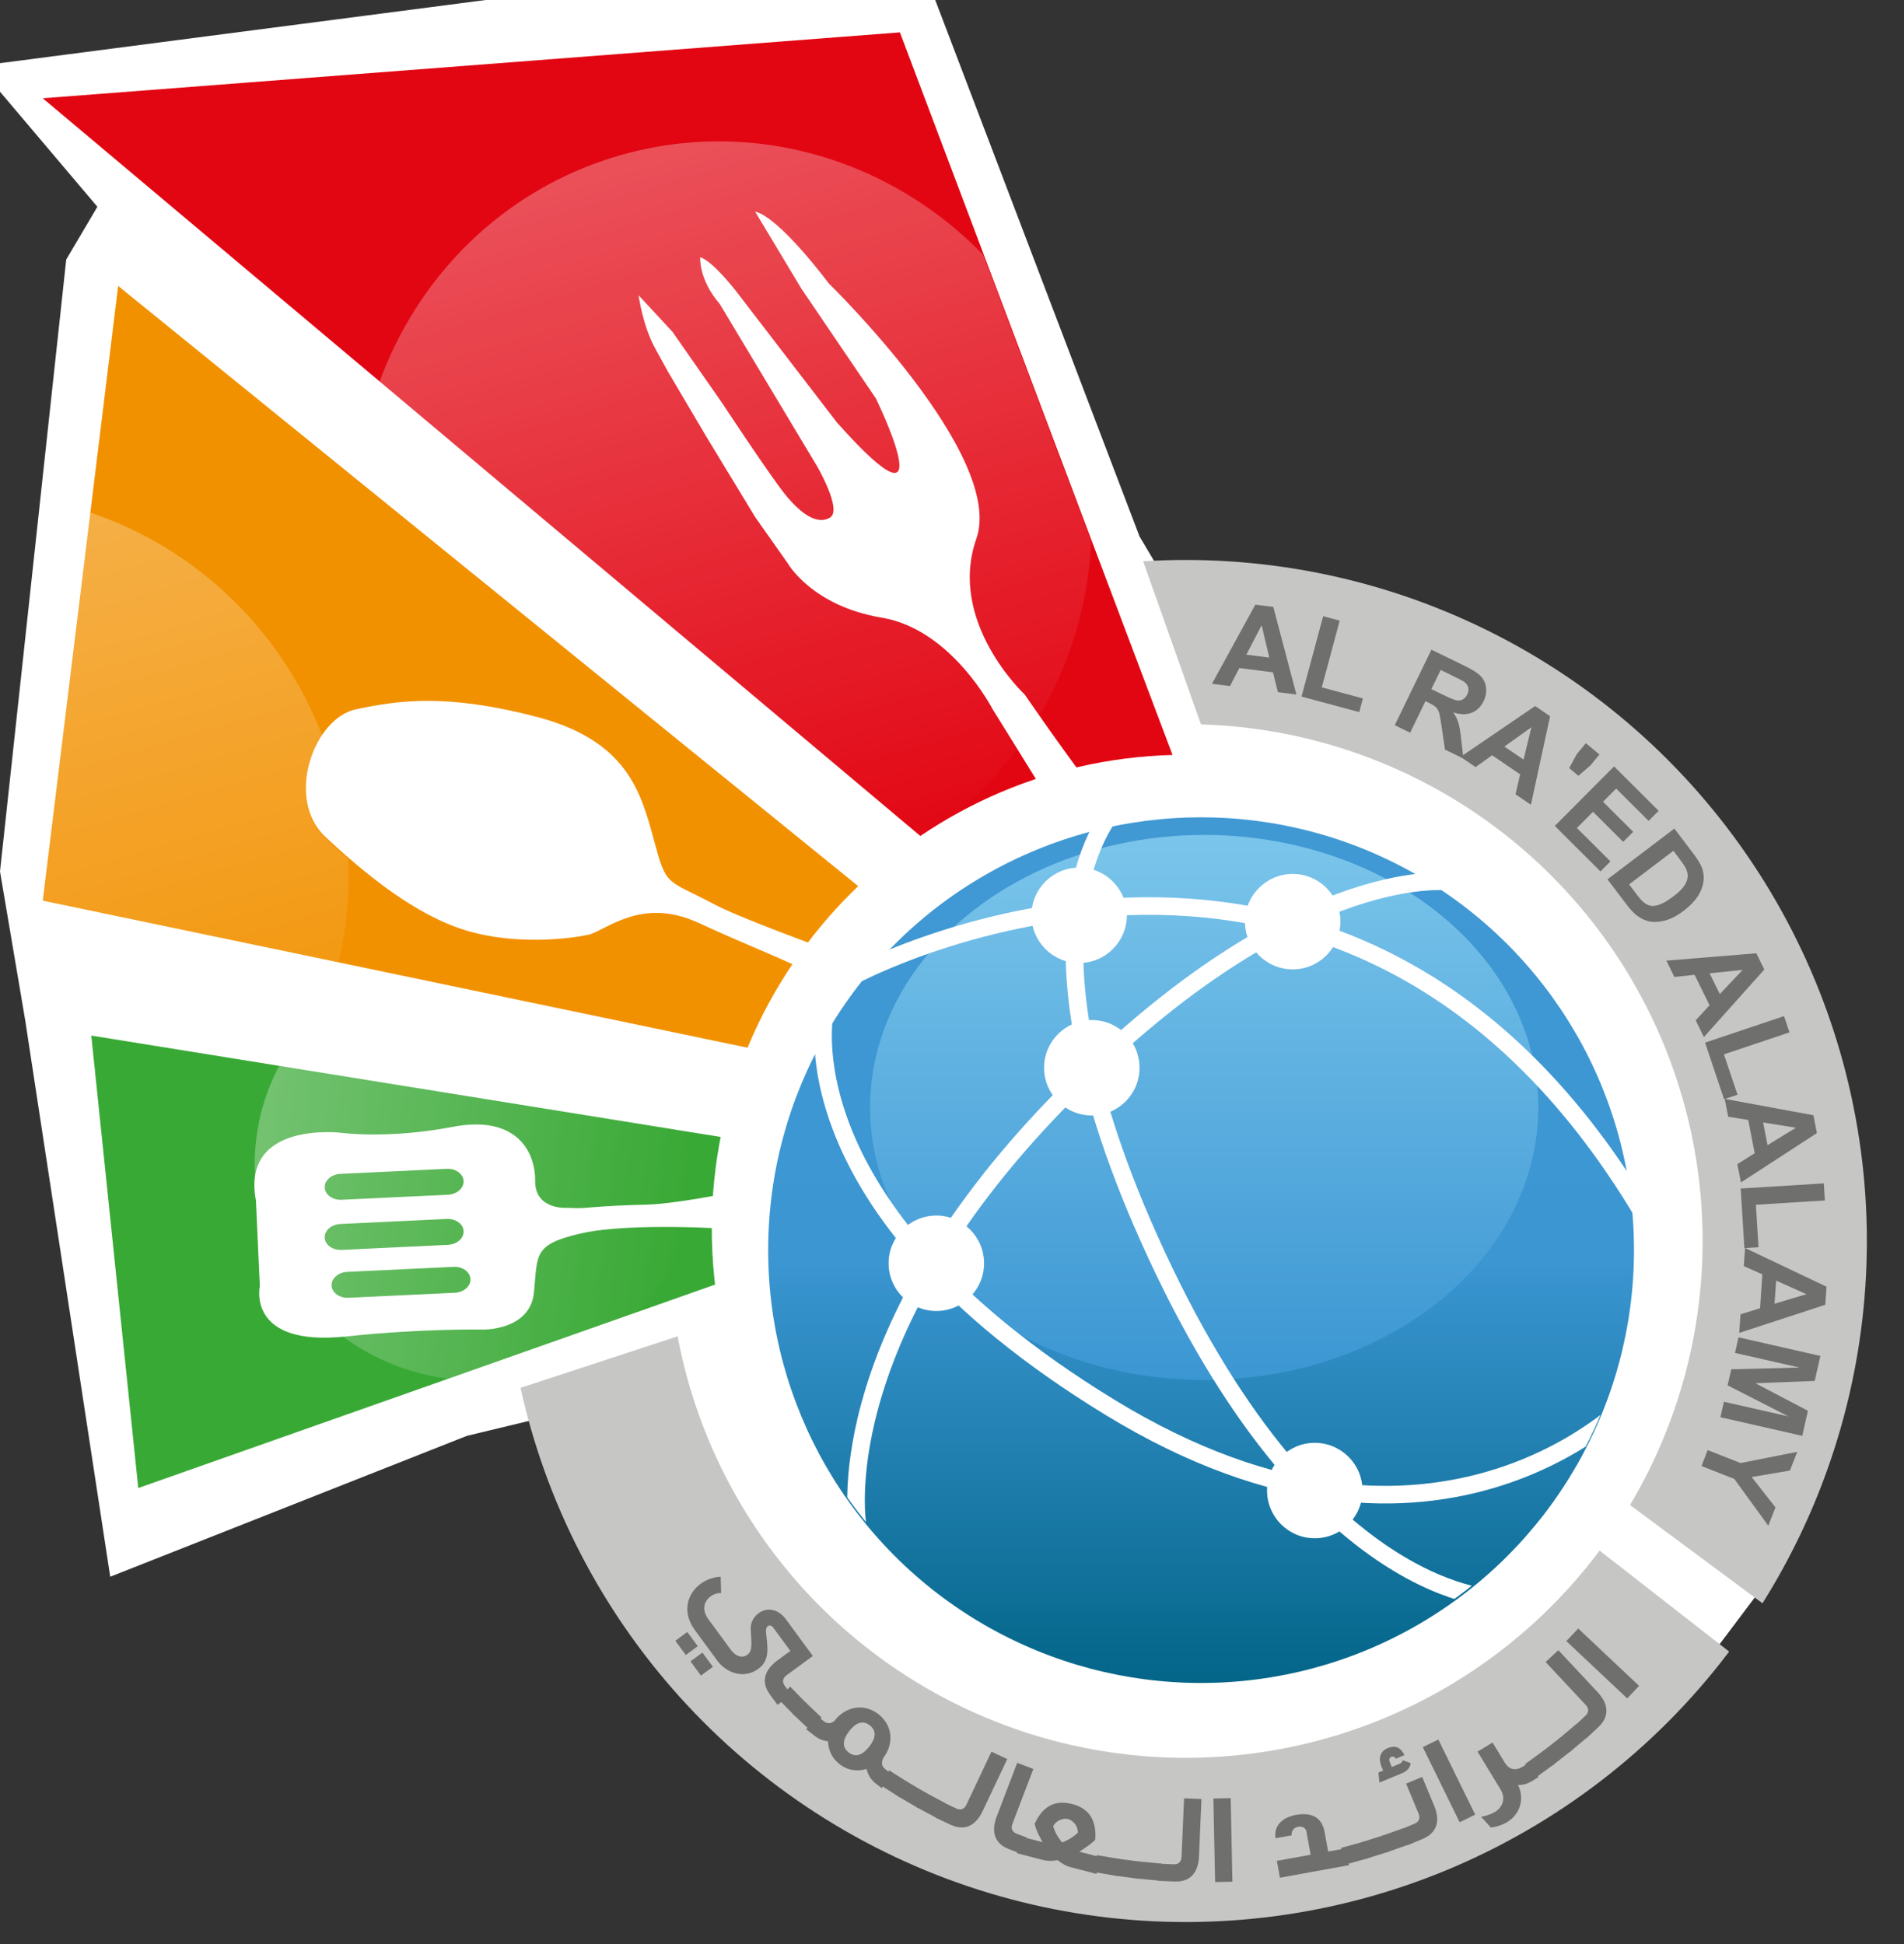 <?xml version="1.0" encoding="utf-8"?>
<!-- Generator: Adobe Illustrator 15.0.0, SVG Export Plug-In . SVG Version: 6.00 Build 0)  -->
<!DOCTYPE svg PUBLIC "-//W3C//DTD SVG 1.1//EN" "http://www.w3.org/Graphics/SVG/1.1/DTD/svg11.dtd">
<svg version="1.1" id="Layer_1" xmlns="http://www.w3.org/2000/svg" xmlns:xlink="http://www.w3.org/1999/xlink" x="0px" y="0px"
	 width="162.289px" height="165.754px" viewBox="0 0 162.289 165.754" enable-background="new 0 0 162.289 165.754"
	 xml:space="preserve">
<rect x="0" y="0" width="162.289" height="165.754" fill="#333333" stroke="none"/>
<polygon fill="#FFFFFF" points="39.801,122.408 9.395,134.42 2.145,86.962 0,74.291 5.645,22.127 8.3,17.627 -1.855,5.627 41.395,0 
	79.715,0 97.127,45.729 98.992,48.877 135.041,67.21 148.932,87.993 150.02,111.529 147.006,128.102 150.9,134.42 145.334,141.814 
	125.738,152.777 93.238,159.594 55.645,131.141 52.395,119.377 "/>
<g>
	<g>
		<g>
			<g>
				<defs>
					<path id="SVGID_1_" d="M60.67,104.745c0-22.313,18.089-40.4,40.398-40.4c22.313,0,40.397,18.087,40.397,40.4
						c0,22.312-18.087,40.399-40.397,40.399C78.759,145.145,60.67,127.057,60.67,104.745z M105.41,72.084L81.144-5.123l-101.25-4.25
						l7.75,148l89-26.143l36-21.857L105.41,72.084z"/>
				</defs>
				<clipPath id="SVGID_2_">
					<use xlink:href="#SVGID_1_"  overflow="visible"/>
				</clipPath>
				<path clip-path="url(#SVGID_2_)" fill="#E20613" d="M96.438,86.396L3.644,8.377L76.705,2.76l28.705,76.098L96.438,86.396z
					 M105.41,80.533c0,0-0.303-1.938-3.801-3.731c-3.498-1.795-14.254-17.575-14.254-17.575s-6.629-6.182-4.136-13.292
					c2.494-7.109-12.582-21.778-12.582-21.778s-4.173-5.623-6.272-6.114l3.947,6.573l6.347,9.354c0,0,6.249,12.801-3.324,2.045
					L62.8,24.901c0,0-1.989-2.614-3.116-2.971c0,0-0.154,1.884,1.662,3.978l8.273,13.797c0,0,2.205,3.765,1.131,4.416
					s-2.563-0.238-4.24-2.506c-1.676-2.268-4.91-7.188-4.91-7.188l-4.264-6.117l-2.903-3.137c0,0,0.329,2.555,1.409,4.522
					c1.08,1.969,1.08,1.969,1.08,1.969l0,0l3.189,5.402l0.101,0.17l4.153,6.841l2.78,3.948c0,0,2.069,3.645,8.017,4.634
					c5.946,0.989,9.443,7.803,9.443,7.803s9.722,15.586,11.652,19.106c1.934,3.52-0.076,3.101,2.395,5.657
					C101.127,87.777,105.41,80.533,105.41,80.533z"/>
			</g>
		</g>
	</g>
	<g>
		<g>
			<g>
				<defs>
					<path id="SVGID_3_" d="M60.67,104.745c0-22.313,18.089-40.4,40.398-40.4c22.313,0,40.397,18.087,40.397,40.4
						c0,22.312-18.087,40.399-40.397,40.399C78.759,145.145,60.67,127.057,60.67,104.745z M105.41,72.084L81.144-5.123l-101.25-4.25
						l7.75,148l89-26.143l36-21.857L105.41,72.084z"/>
				</defs>
				<clipPath id="SVGID_4_">
					<use xlink:href="#SVGID_3_"  overflow="visible"/>
				</clipPath>
				<path clip-path="url(#SVGID_4_)" fill="#F29100" d="M79.28,92.566L3.644,76.782l6.426-52.405l72.602,58.891L79.28,92.566z
					 M84.58,85.918c0,0-19.687-6.693-23.73-8.838c-4.127-2.19-4.023-1.414-5.123-5.494c-1.098-4.081-2.297-8.474-10.023-10.483
					s-11.77-1.389-15.369-0.632c-3.601,0.758-6.049,7.643-2.627,10.847c3.422,3.203,7.666,6.678,12,7.997
					c4.335,1.319,8.992,0.689,10.438,0.375c1.444-0.314,4.481-3.269,9.348-1.034c4.867,2.234,7.563,3.193,9.965,4.495
					c3.225,1.748,10.983,7.13,11.674,8.889C81.822,93.798,84.58,85.918,84.58,85.918z"/>
			</g>
		</g>
	</g>
	<g>
		<g>
			<g>
				<defs>
					<path id="SVGID_5_" d="M60.67,104.745c0-22.313,18.089-40.4,40.398-40.4c22.313,0,40.397,18.087,40.397,40.4
						c0,22.312-18.087,40.399-40.397,40.399C78.759,145.145,60.67,127.057,60.67,104.745z M105.41,72.084L81.144-5.123l-101.25-4.25
						l7.75,148l89-26.143l36-21.857L105.41,72.084z"/>
				</defs>
				<clipPath id="SVGID_6_">
					<use xlink:href="#SVGID_5_"  overflow="visible"/>
				</clipPath>
				<path clip-path="url(#SVGID_6_)" fill="#39A935" d="M70.783,106.047l-58.998,20.811L7.781,88.285l61.447,9.898L70.783,106.047z
					 M70.783,99.797c0,0-11.244,2.782-15.66,2.898c-4.417,0.115-5.129,0.328-5.967,0.302c-0.837-0.026-0.837-0.026-0.837-0.026
					s-2.731,0.199-2.706-2.304c0.024-2.503-1.607-5.644-7.051-4.597s-9.423,0.51-9.423,0.51s-8.62-1.085-7.325,5.777l0.332,7.281
					c0,0-1.176,5.203,7.369,4.297c6.443-0.687,11.646-0.586,11.646-0.586s4.018,0.092,4.35-3.154
					c0.331-3.246-0.123-4.105,4.064-5.055c4.188-0.947,12.783-0.359,12.783-0.359s7.945-0.008,9.872,1.775L70.783,99.797z
					 M27.679,101.244c0.028,0.609,0.671,1.074,1.436,1.039l9.069-0.43c0.764-0.037,1.359-0.563,1.331-1.17l0,0
					c-0.028-0.609-0.671-1.074-1.435-1.039l-9.07,0.43C28.246,100.109,27.65,100.635,27.679,101.244L27.679,101.244z
					 M27.679,105.518c0.028,0.608,0.671,1.074,1.436,1.039l9.069-0.431c0.764-0.036,1.359-0.56,1.331-1.17l0,0
					c-0.028-0.608-0.671-1.074-1.435-1.038l-9.07,0.43C28.246,104.383,27.65,104.906,27.679,105.518L27.679,105.518z M28.265,109.6
					c0.028,0.609,0.671,1.076,1.435,1.039l9.069-0.429c0.764-0.036,1.359-0.562,1.331-1.17l0,0
					c-0.028-0.608-0.671-1.075-1.435-1.039l-9.07,0.429C28.832,108.467,28.236,108.99,28.265,109.6L28.265,109.6z"/>
			</g>
		</g>
	</g>
</g>
<g>
	<g>
		<g>
			<g>
				<defs>
					<path id="SVGID_7_" d="M102.41,61.877L90.57,28.478h65.5l17,108.967l-23.945,42.932l-90.555-11.5l-25-47.02l27.378-8.98
						L102.41,61.877z M153.445,139.068l-16.174-11.996l-1.973,4.303l15.282,11.916L153.445,139.068z"/>
				</defs>
				<clipPath id="SVGID_8_">
					<use xlink:href="#SVGID_7_"  overflow="visible"/>
				</clipPath>
				
					<circle clip-path="url(#SVGID_8_)" fill="none" stroke="#C6C6C5" stroke-width="14" stroke-miterlimit="10" cx="101.064" cy="105.797" r="51.06"/>
			</g>
		</g>
	</g>
</g>
<g>
	<path fill="#6F6F6E" d="M57.564,139.878l1.019-0.75l0.893,1.216l-1.02,0.748L57.564,139.878z M67.368,140.745l-1.126,0.825
		c-0.505,0.371-1.697,1.424-0.604,2.912l0.631,0.858l1.179-0.864l-0.561-0.765c-0.228-0.313-0.185-0.644,0.161-0.896l2.234-1.639
		l-2.297-3.132c-1.177-1.604-3.064-0.588-2.996,0.862c0.062,1.234,0.164,1.803-0.257,2.141c-0.528,0.414-1.09,0.075-1.441-0.402
		l-1.914-2.604c-0.949-1.294,0.224-2.276,1.09-2.231l-0.039-1.391c-2.099,0.096-3.833,2.322-2.193,4.559l1.926,2.623
		c0.696,0.947,2.176,1.607,3.469,0.674c1.035-0.746,0.787-1.846,0.665-3.106c-0.062-0.623,0.366-0.745,0.613-0.409L67.368,140.745z
		 M58.853,141.633l1.02-0.748l0.892,1.215l-1.02,0.748L58.853,141.633z"/>
	<path fill="#6F6F6E" d="M67.705,146.242l-1.399-1.432l1.046-1.021l1.398,1.432L67.705,146.242z"/>
	<path fill="#6F6F6E" d="M69.028,147.495l-1.451-1.378l1.007-1.061l1.451,1.377L69.028,147.495z"/>
	<path fill="#6F6F6E" d="M75.444,150.816l0.599,0.467l-0.9,1.154l-0.537-0.42c-0.4-0.313-0.638-0.777-0.746-1.211
		c-0.725,0.229-1.564,0.16-2.302-0.412c-0.686-0.535-0.962-1.254-0.978-1.951c-0.348-0.021-0.757-0.156-1.155-0.467l-0.703-0.553
		l0.899-1.152l0.635,0.496c0.156,0.121,0.568,0.289,0.918-0.123c0.813-1.041,2.365-1.545,3.701-0.504
		c1.328,1.035,1.221,2.643,0.466,3.646C75.133,150.143,75.071,150.525,75.444,150.816z M74.114,148.871
		c0.479-0.616,0.665-1.282,0.022-1.783c-0.634-0.494-1.243-0.16-1.724,0.456c-0.542,0.694-0.711,1.356-0.078,1.853
		C72.978,149.896,73.573,149.564,74.114,148.871z"/>
	<path fill="#6F6F6E" d="M76.691,153.23l-1.689-1.074l0.785-1.233l1.689,1.074L76.691,153.23z"/>
	<path fill="#6F6F6E" d="M78.271,154.15l-1.727-1.01l0.739-1.265l1.726,1.013L78.271,154.15z"/>
	<path fill="#6F6F6E" d="M79.886,155.014l-1.765-0.947l0.692-1.289l1.764,0.947L79.886,155.014z"/>
	<path fill="#6F6F6E" d="M79.715,154.947l0.624-1.322l1.174,0.555c0.358,0.168,0.677,0.063,0.859-0.324l2.136-4.523l1.344,0.633
		l-2.1,4.446c-0.268,0.565-1.072,1.938-2.744,1.147L79.715,154.947z"/>
	<path fill="#6F6F6E" d="M86.012,157.648c-1.727-0.658-1.285-2.187-1.062-2.771l1.752-4.592l1.376,0.521l-1.783,4.676
		c-0.152,0.4-0.009,0.703,0.352,0.842l0.884,0.336l-0.521,1.365L86.012,157.648z"/>
	<path fill="#6F6F6E" d="M91.396,153.796c0.871,0.235,2.131,0.849,1.959,3.044c-0.358,0.372-0.812,0.664-1.357,1.021l1.832,0.477
		l-0.369,1.415l-2.191-0.569c-0.438-0.113-0.789-0.33-1.117-0.598c-0.428,0.07-0.854,0.085-1.288-0.027l-2.191-0.568l0.368-1.416
		l1.818,0.474c-0.313-0.581-0.557-1.054-0.674-1.563c0.906-2.004,2.307-1.91,3.189-1.692L91.396,153.796z M89.773,155.669
		c0.063,0.313,0.299,0.862,0.76,1.403c0.67-0.26,1.137-0.614,1.348-0.855c-0.054-0.799-0.658-1.092-0.83-1.136
		C90.88,155.036,90.203,154.975,89.773,155.669z"/>
	<path fill="#6F6F6E" d="M95.212,159.93l-1.974-0.336l0.246-1.441l1.974,0.336L95.212,159.93z"/>
	<path fill="#6F6F6E" d="M97.027,160.166l-1.984-0.264l0.193-1.45l1.983,0.265L97.027,160.166z"/>
	<path fill="#6F6F6E" d="M98.854,160.335l-1.994-0.19L97,158.689l1.992,0.188L98.854,160.335z"/>
	<path fill="#6F6F6E" d="M98.686,160.342l0.063-1.461l1.297,0.055c0.396,0.02,0.646-0.203,0.665-0.631l0.214-4.998l1.48,0.063
		l-0.209,4.909c-0.025,0.625-0.235,2.201-2.082,2.123L98.686,160.342z"/>
	<path fill="#6F6F6E" d="M105.044,160.42l-1.474,0.031l-0.146-7.125l1.475-0.031L105.044,160.42z"/>
	<path fill="#6F6F6E" d="M111.354,156.135c0,0-0.092-0.509-0.721-0.396c-0.249,0.047-0.57,0.238-0.539,0.725l-1.375,0.25
		c-0.197-1.406,1.08-1.871,1.708-1.986c1.386-0.252,2.249,0.195,2.485,1.494l0.294,1.623l1.517-0.273l0.26,1.439l-5.887,1.068
		l-0.262-1.438l2.879-0.522L111.354,156.135z"/>
	<path fill="#6F6F6E" d="M116.631,158.415l-1.931,0.53l-0.39-1.41l1.932-0.532L116.631,158.415z"/>
	<path fill="#6F6F6E" d="M118.375,157.855l-1.909,0.604l-0.442-1.396l1.91-0.604L118.375,157.855z"/>
	<path fill="#6F6F6E" d="M120.093,157.24l-1.887,0.674l-0.492-1.377l1.886-0.676L120.093,157.24z"/>
	<path fill="#6F6F6E" d="M117.574,151.969l-0.084-0.857l0.406-0.17l-0.143-0.336c-0.254-0.605-0.195-1.272,0.521-1.572
		c0.632-0.266,1.094-0.1,1.438,0.592l-0.74,0.311c-0.101-0.209-0.274-0.205-0.39-0.16c-0.213,0.09-0.188,0.293-0.09,0.525
		l0.141,0.334l0.658-0.271c0.021-0.01,0.252-0.082,0.254-0.311l0.688,0.25c-0.023,0.43-0.392,0.725-0.662,0.838L117.574,151.969z
		 M121.264,156.77c1.705-0.711,1.229-2.229,0.987-2.807l-1.03-2.477l-1.371,0.57l1.065,2.559c0.164,0.396,0.028,0.701-0.335,0.854
		l-1.198,0.498l0.563,1.352L121.264,156.77z"/>
	<path fill="#6F6F6E" d="M125.738,154.701l-1.324,0.648l-3.139-6.404l1.324-0.647L125.738,154.701z"/>
	<path fill="#6F6F6E" d="M128.288,155.434c-0.611,0.311-1.204,0.371-1.204,0.371l-0.84-0.916c0,0,0.667-0.111,1.212-0.439
		c0.452-0.273,0.985-0.985,0.452-1.887l-1.967-3.233l1.278-0.776l1.078,1.776c0.343,0.515,0.875,0.651,1.433,0.313l0.639-0.388
		l0.76,1.251l-0.564,0.344c-0.432,0.262-0.836,0.34-1.174,0.313C130.05,153.564,129.393,154.879,128.288,155.434z"/>
	<path fill="#6F6F6E" d="M132.48,150.396l-1.621,1.174l-0.857-1.186l1.62-1.177L132.48,150.396z"/>
	<path fill="#6F6F6E" d="M133.908,149.271l-1.577,1.233l-0.901-1.151l1.577-1.232L133.908,149.271z"/>
	<path fill="#6F6F6E" d="M135.3,148.096l-1.528,1.293l-0.943-1.119l1.527-1.293L135.3,148.096z"/>
	<path fill="#6F6F6E" d="M135.195,148.215l-0.998-1.068l0.947-0.885c0.289-0.271,0.307-0.605,0.015-0.918l-3.419-3.652l1.084-1.012
		l3.357,3.586c0.428,0.457,1.403,1.711,0.057,2.975L135.195,148.215z"/>
	<path fill="#6F6F6E" d="M139.708,143.721l-1.011,1.073l-5.189-4.888l1.012-1.071L139.708,143.721z"/>
</g>
<g>
	<path fill="#6F6F6E" d="M110.5,59.209l-1.575-0.2l-0.421-1.692l-2.869-0.365l-0.797,1.538l-1.535-0.195l3.695-6.746l1.531,0.194
		L110.5,59.209z M108.189,56.061l-0.651-2.761l-1.304,2.512L108.189,56.061z"/>
	<path fill="#6F6F6E" d="M110.936,59.385l1.845-6.854l1.409,0.379l-1.528,5.69l3.505,0.943l-0.313,1.165L110.936,59.385z"/>
	<path fill="#6F6F6E" d="M118.882,61.827l3.126-6.439l2.764,1.342c0.696,0.337,1.175,0.641,1.436,0.909
		c0.259,0.269,0.41,0.597,0.456,0.984s-0.021,0.771-0.208,1.152c-0.235,0.483-0.572,0.813-1.014,0.988
		c-0.438,0.175-0.967,0.166-1.574-0.03c0.204,0.302,0.352,0.596,0.439,0.882c0.088,0.286,0.17,0.755,0.24,1.409l0.184,1.642
		l-1.568-0.763l-0.271-1.862c-0.095-0.665-0.173-1.092-0.229-1.283c-0.063-0.19-0.15-0.344-0.269-0.459
		c-0.115-0.115-0.324-0.247-0.625-0.394l-0.268-0.129l-1.305,2.688L118.882,61.827z M122,58.749l0.973,0.472
		c0.631,0.306,1.036,0.471,1.219,0.494c0.185,0.023,0.352-0.008,0.5-0.093c0.151-0.085,0.273-0.225,0.369-0.418
		c0.104-0.217,0.131-0.42,0.08-0.61c-0.055-0.188-0.178-0.354-0.373-0.493c-0.101-0.066-0.416-0.229-0.949-0.487l-1.021-0.498
		L122,58.749z"/>
	<path fill="#6F6F6E" d="M130.488,68.609l-1.313-0.894l0.396-1.7l-2.39-1.627l-1.41,1.008l-1.278-0.872l6.356-4.332l1.274,0.869
		L130.488,68.609z M129.859,64.755l0.673-2.756l-2.304,1.646L129.859,64.755z"/>
	<path fill="#6F6F6E" d="M133.75,65.483l0.65-1.193l0.771-0.931l1.161,0.965l-0.772,0.932l-1.024,0.88L133.75,65.483z"/>
	<path fill="#6F6F6E" d="M132.525,70.41l5.052-5.071l3.798,3.785l-0.854,0.858l-2.768-2.754l-1.118,1.124l2.57,2.563l-0.854,0.854
		l-2.569-2.563l-1.375,1.38l2.86,2.851l-0.851,0.854L132.525,70.41z"/>
	<path fill="#6F6F6E" d="M142.715,70.637l1.612,2.126c0.364,0.479,0.606,0.873,0.724,1.179c0.158,0.412,0.203,0.835,0.135,1.267
		c-0.065,0.432-0.237,0.849-0.506,1.251c-0.27,0.402-0.671,0.807-1.205,1.211c-0.469,0.356-0.918,0.604-1.348,0.744
		c-0.525,0.171-1.018,0.22-1.477,0.148c-0.35-0.055-0.705-0.211-1.074-0.472c-0.275-0.196-0.576-0.508-0.901-0.938l-1.661-2.188
		L142.715,70.637z M142.634,72.532l-3.776,2.866l0.66,0.869c0.244,0.324,0.44,0.545,0.588,0.662c0.188,0.153,0.39,0.25,0.595,0.29
		c0.202,0.04,0.466,0.002,0.778-0.113c0.315-0.115,0.693-0.34,1.136-0.675c0.44-0.334,0.75-0.63,0.928-0.888
		c0.176-0.258,0.274-0.507,0.302-0.749c0.024-0.242-0.021-0.489-0.141-0.742c-0.089-0.19-0.313-0.522-0.67-0.996L142.634,72.532z"/>
	<path fill="#6F6F6E" d="M145.234,88.41l-0.7-1.426l1.18-1.285l-1.274-2.593l-1.723,0.181l-0.683-1.39l7.667-0.628l0.681,1.386
		L145.234,88.41z M146.589,84.748l1.945-2.065l-2.813,0.294L146.589,84.748z"/>
	<path fill="#6F6F6E" d="M145.334,88.885l6.73-2.26l0.465,1.385l-5.588,1.877l1.156,3.44l-1.146,0.384L145.334,88.885z"/>
	<path fill="#6F6F6E" d="M148.389,100.805l-0.303-1.559l1.477-0.93l-0.551-2.838l-1.709-0.276l-0.297-1.521l7.563,1.397l0.296,1.519
		L148.389,100.805z M150.658,97.626l2.417-1.483l-2.794-0.453L150.658,97.626z"/>
	<path fill="#6F6F6E" d="M148.369,101.324l7.086-0.439l0.09,1.456l-5.882,0.365l0.226,3.624l-1.205,0.074L148.369,101.324z"/>
	<path fill="#6F6F6E" d="M148.244,113.632l0.111-1.585l1.664-0.518l0.195-2.885l-1.579-0.707l0.104-1.545l6.945,3.301l-0.104,1.541
		L148.244,113.632z M151.254,111.145l2.719-0.813l-2.582-1.156L151.254,111.145z"/>
	<path fill="#6F6F6E" d="M148.182,114.01l6.979,1.586l-0.483,2.131l-5.053,0.197l4.475,2.348l-0.482,2.137l-6.979-1.588l0.301-1.319
		l5.494,1.248l-5.179-2.646l0.313-1.371l5.812-0.146l-5.495-1.248L148.182,114.01z"/>
	<path fill="#6F6F6E" d="M145.555,123.626l2.805,1.101l4.828-0.955l-0.625,1.597l-3.258,0.551l2.028,2.586l-0.612,1.563
		l-2.899-3.989l-2.796-1.097L145.555,123.626z"/>
</g>
<g>
	<g>
		<g>
			<g>
				<g>
					<defs>
						<polygon id="SVGID_9_" points="69.746,98.162 8.3,88.264 12.304,126.838 71.302,106.025 						"/>
					</defs>
					<clipPath id="SVGID_10_">
						<use xlink:href="#SVGID_9_"  overflow="visible"/>
					</clipPath>
					
						<linearGradient id="SVGID_11_" gradientUnits="userSpaceOnUse" x1="-1369.404" y1="1736.726" x2="-1353.808" y2="1736.726" gradientTransform="matrix(2.393 0.315 -0.285 2.161 3792.985 -3224.506)">
						<stop  offset="0" style="stop-color:#FFFFFF;stop-opacity:0.3"/>
						<stop  offset="1" style="stop-color:#FFFFFF;stop-opacity:0"/>
					</linearGradient>
					<path clip-path="url(#SVGID_10_)" fill="url(#SVGID_11_)" d="M21.864,96.92c-1.319,10.02,5.965,19.244,16.271,20.604
						c10.306,1.355,19.729-5.664,21.05-15.688c1.319-10.023-5.965-19.244-16.271-20.603C32.608,79.875,23.185,86.896,21.864,96.92z"
						/>
				</g>
			</g>
		</g>
	</g>
	<g>
		
			<linearGradient id="SVGID_12_" gradientUnits="userSpaceOnUse" x1="-1004.269" y1="449.401" x2="-1004.269" y2="375.602" gradientTransform="matrix(1 0 0 -1 1106.645 519.078)">
			<stop  offset="0" style="stop-color:#4199D4"/>
			<stop  offset="0.509" style="stop-color:#3B96D2"/>
			<stop  offset="1" style="stop-color:#036588"/>
		</linearGradient>
		<circle fill="url(#SVGID_12_)" cx="102.375" cy="106.577" r="36.9"/>
		
			<linearGradient id="SVGID_13_" gradientUnits="userSpaceOnUse" x1="-1004.003" y1="447.897" x2="-1004.003" y2="401.43" gradientTransform="matrix(1 0 0 -1 1106.645 519.078)">
			<stop  offset="0" style="stop-color:#7AC5EB"/>
			<stop  offset="0.712" style="stop-color:#4EA4DA"/>
			<stop  offset="1" style="stop-color:#3B96D2"/>
		</linearGradient>
		<ellipse fill="url(#SVGID_13_)" cx="102.641" cy="94.415" rx="28.48" ry="23.234"/>
		<circle fill="#FFFFFF" cx="110.184" cy="78.572" r="4.068"/>
		<circle fill="#FFFFFF" cx="93.061" cy="91.029" r="4.067"/>
		<circle fill="#FFFFFF" cx="79.809" cy="107.697" r="4.068"/>
		<circle fill="#FFFFFF" cx="91.982" cy="78.03" r="4.067"/>
		<circle fill="#FFFFFF" cx="112.066" cy="127.072" r="4.068"/>
		<g>
			<g>
				<g>
					<g>
						<defs>
							<circle id="SVGID_14_" cx="102.375" cy="106.392" r="36.899"/>
						</defs>
						<clipPath id="SVGID_15_">
							<use xlink:href="#SVGID_14_"  overflow="visible"/>
						</clipPath>
						<path clip-path="url(#SVGID_15_)" fill="none" stroke="#FFFFFF" stroke-width="1.5" stroke-miterlimit="10" d="
							M127.938,136.309c0,0-16.002,0.512-30-30.73c-12.666-28.275-2.5-37.103-2.5-37.103 M123.404,75.161
							c0,0-13.385-1.646-33.285,18.88c-19.901,20.527-17.008,36.1-17.008,36.1 M141.271,105.574
							c-25.414-45.742-68.604-22.359-68.604-22.359 M70.354,85.973c0,0-4.079,16.676,24.25,34.002c28.328,17.324,44.834-1,44.834-1"
							/>
					</g>
				</g>
			</g>
		</g>
	</g>
	<g>
		<g>
			<g>
				<g>
					<defs>
						<polygon id="SVGID_16_" points="96.408,86.475 3.614,8.456 76.676,2.839 105.381,78.936 						"/>
					</defs>
					<clipPath id="SVGID_17_">
						<use xlink:href="#SVGID_16_"  overflow="visible"/>
					</clipPath>
					
						<linearGradient id="SVGID_18_" gradientUnits="userSpaceOnUse" x1="-1327.645" y1="1140.969" x2="-1301.019" y2="1140.969" gradientTransform="matrix(0.676 2.317 -2.092 0.61 3337.164 2393.456)">
						<stop  offset="0" style="stop-color:#FFFFFF;stop-opacity:0.3"/>
						<stop  offset="1" style="stop-color:#FFFFFF;stop-opacity:0"/>
					</linearGradient>
					<path clip-path="url(#SVGID_17_)" fill="url(#SVGID_18_)" d="M52.729,13.276c-16.563,4.83-25.966,22.555-20.999,39.591
						c4.968,17.037,22.42,26.932,38.987,22.104c16.566-4.83,25.967-22.556,20.999-39.592C86.75,18.341,69.297,8.446,52.729,13.276z"
						/>
				</g>
			</g>
		</g>
	</g>
	<g>
		<g>
			<g>
				<g>
					<defs>
						<path id="SVGID_19_" d="M79.25,92.645L3.614,76.862l6.426-52.406l72.603,58.89L79.25,92.645z M84.551,85.996
							c0,0-19.688-6.693-23.729-8.837c-4.127-2.189-4.022-1.414-5.123-5.494C54.6,67.584,53.4,63.19,45.675,61.183
							c-7.727-2.01-11.77-1.39-15.369-0.633c-3.602,0.758-6.049,7.644-2.627,10.848c3.422,3.203,7.666,6.677,12,7.996
							c4.335,1.32,8.992,0.689,10.438,0.375c1.443-0.313,4.48-3.268,9.348-1.033c4.868,2.235,7.563,3.193,9.965,4.494
							c3.225,1.749,10.982,7.129,11.674,8.89C81.793,93.877,84.551,85.996,84.551,85.996z"/>
					</defs>
					<clipPath id="SVGID_20_">
						<use xlink:href="#SVGID_19_"  overflow="visible"/>
					</clipPath>
					
						<linearGradient id="SVGID_21_" gradientUnits="userSpaceOnUse" x1="-1323.038" y1="1172.723" x2="-1296.412" y2="1172.723" gradientTransform="matrix(0.676 2.317 -2.092 0.61 3337.164 2393.456)">
						<stop  offset="0" style="stop-color:#FFFFFF;stop-opacity:0.3"/>
						<stop  offset="1" style="stop-color:#FFFFFF;stop-opacity:0"/>
					</linearGradient>
					<path clip-path="url(#SVGID_20_)" fill="url(#SVGID_21_)" d="M-10.604,43.324c-16.564,4.83-25.966,22.555-20.999,39.59
						c4.97,17.037,22.421,26.934,38.986,22.104c16.565-4.83,25.966-22.557,20.999-39.591C23.415,48.39,5.963,38.495-10.604,43.324z"
						/>
				</g>
			</g>
		</g>
	</g>
</g>
</svg>
